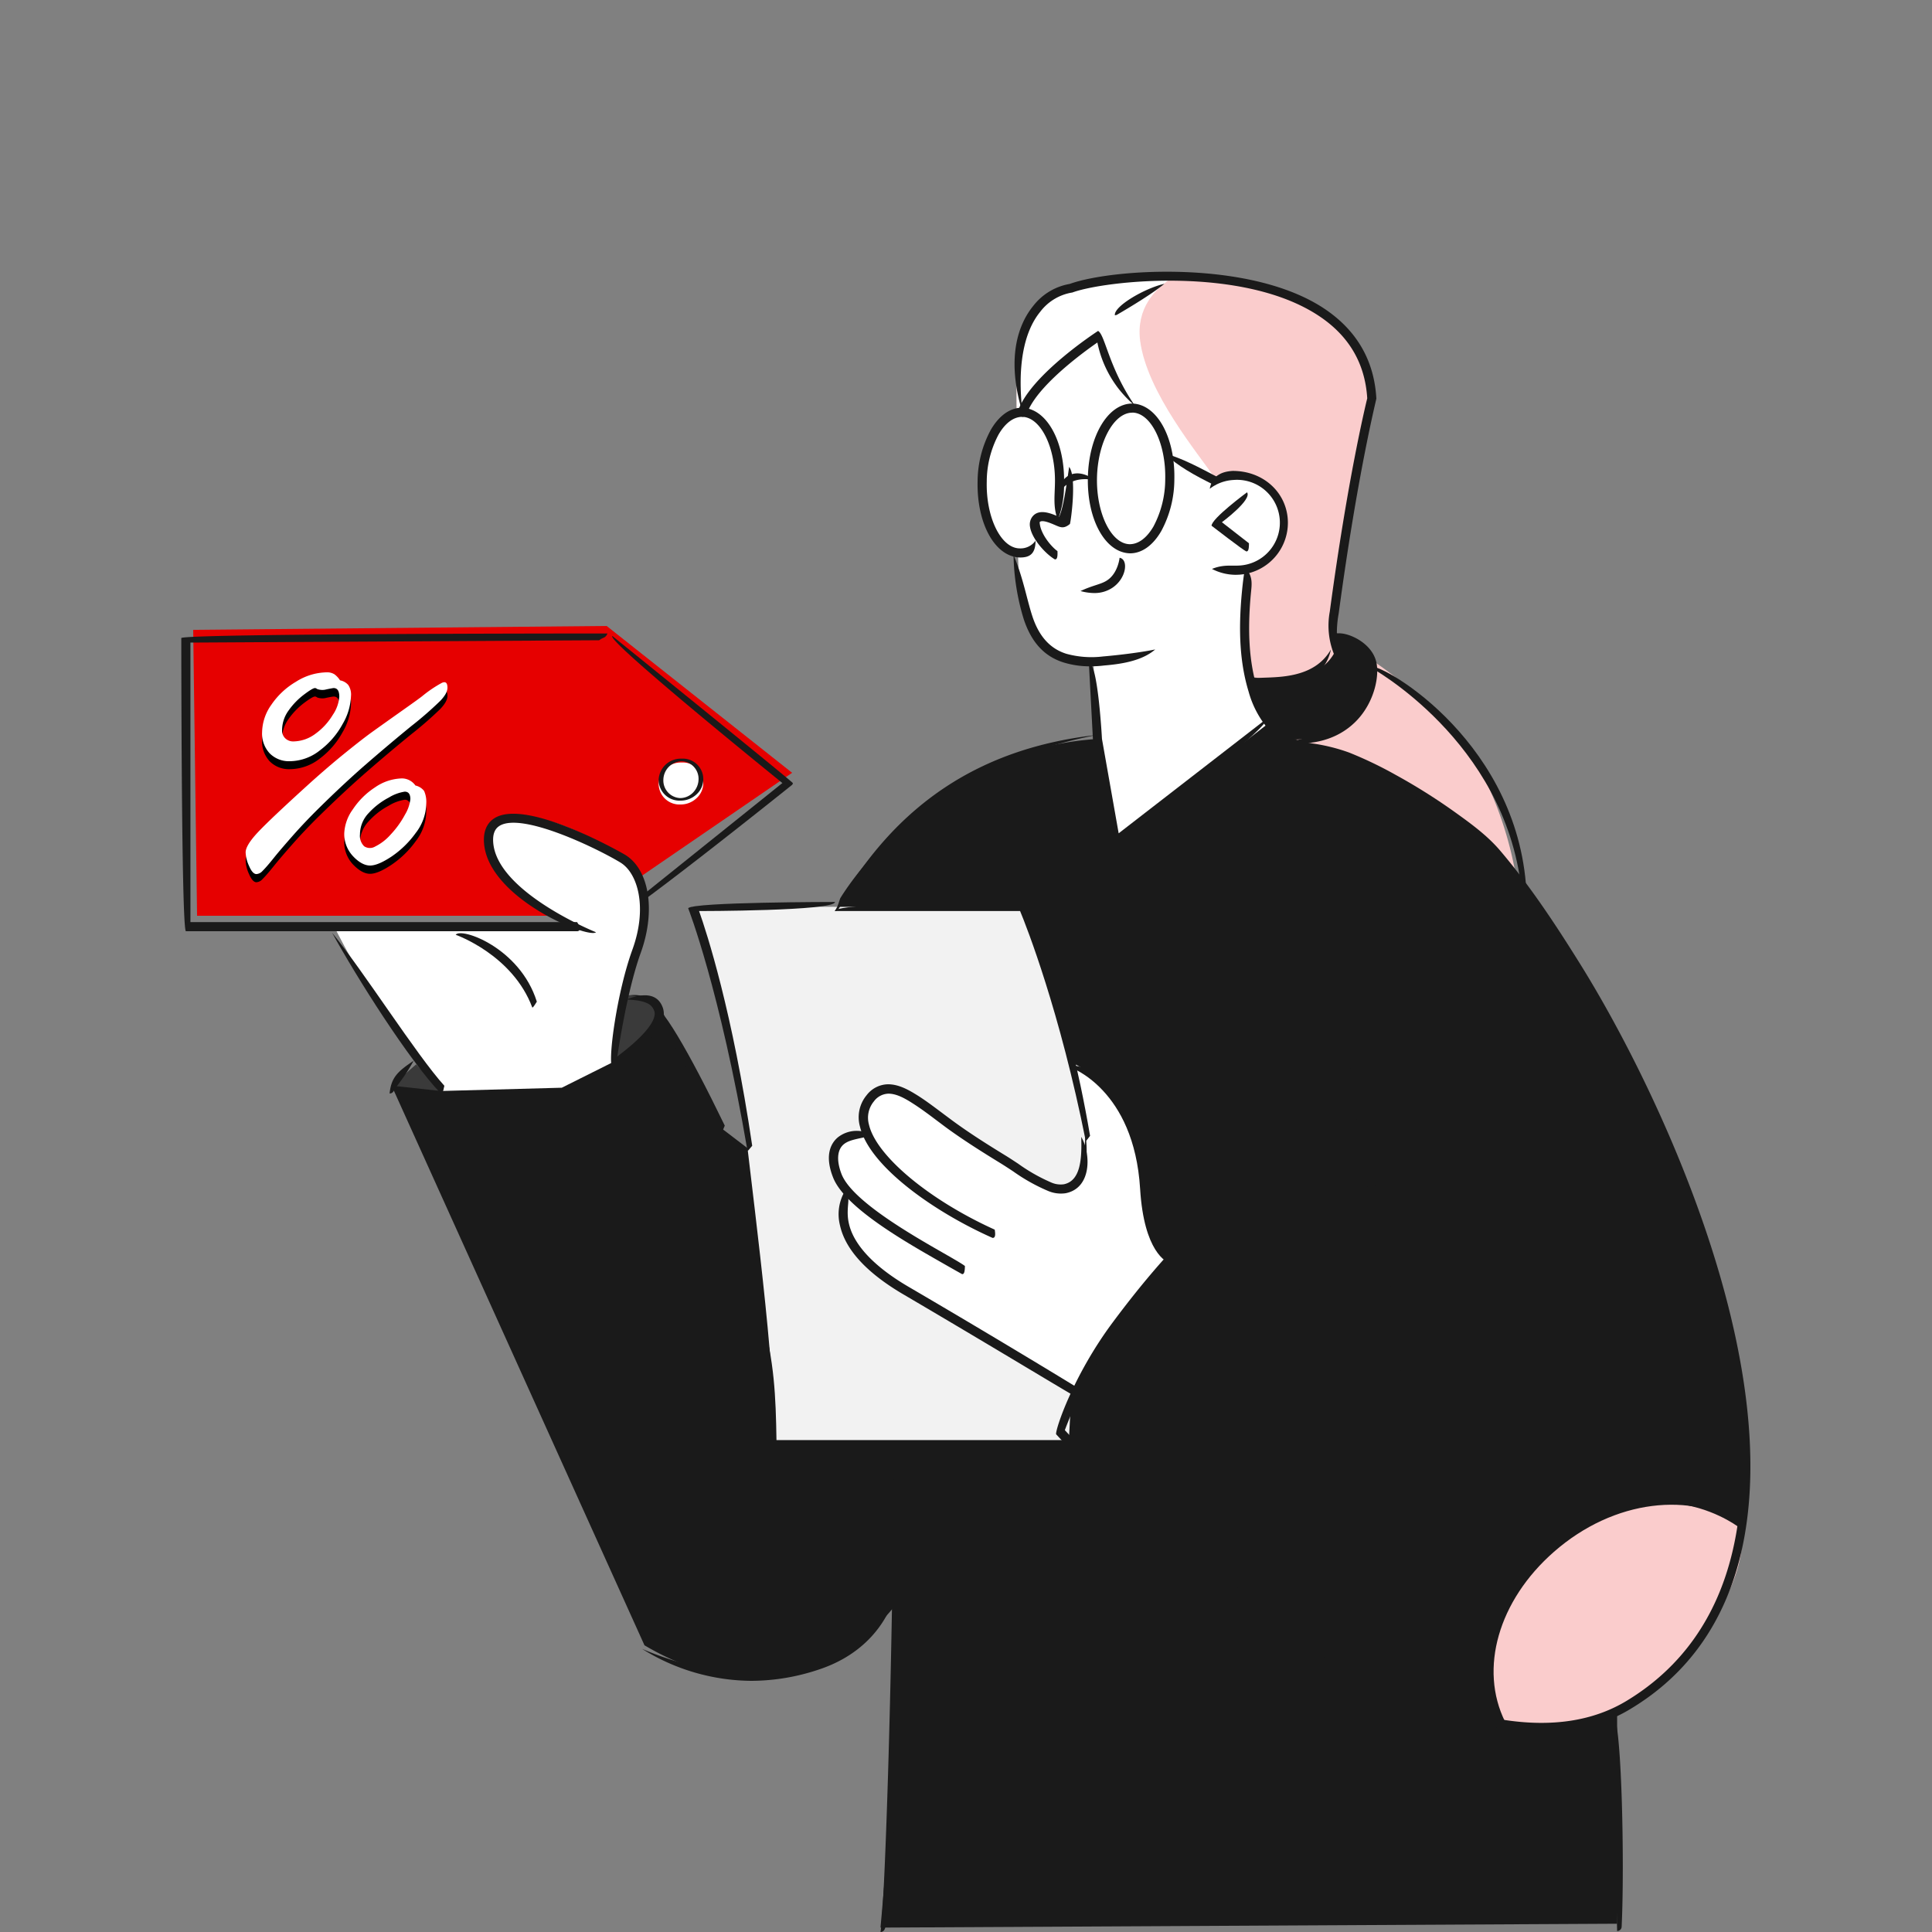 <svg id="Layer_1" data-name="Layer 1" xmlns="http://www.w3.org/2000/svg" viewBox="0 0 500 500"><rect x="0" y="0" width="500" height="500" fill="#808080" stroke="none"/><defs><style>.cls-1{fill:#e60000;}.cls-2{fill:#1a1a1a;}.cls-3{fill:#fff;}.cls-4{fill:#facccc;}.cls-5{fill:#f2f2f2;}.cls-6{fill:#3a3a3a;}</style></defs><title>illustrations</title><polygon class="cls-1" points="50 163 51 237 151 237 205 200 157 162 50 163"/><path class="cls-2" d="M328.45,187.07s4.17,5.24,8.41,6,33.52,5.37,56.87,35.74,43.18,75.68,48.53,95.41,17.81,66.23,0,94.58a45.8,45.8,0,0,1-23.75,24.06v55l-190.64,1s2.84-30.46,3.34-49.42.1-33.53.1-33.53-24.83,33.36-64.52,9.89L101.36,281s55.43-23.86,62.79-23.49a8.24,8.24,0,0,1,8.18,6.9l14.24,27.47,8.39,6.41,22.49-65.81s22.6-38.16,66-41.2Z"/><path class="cls-3" d="M328.45,187.07a37.12,37.12,0,0,1-6.2-22.67c.63-13.69,1.17-17.37,1.17-17.37s10.23-4.58,8.71-14.74-10.1-10.36-17.86-8.69L302,116.36s-1.33-9.36-9.25-10.72c0,0-7.07-9.42-7.27-19,0,0-15.83,8-20.29,20.07,0,0-10.73-.17-11,16.9s9.3,20,9.3,20-.18,19.33,7.54,24.28S283,170.58,283,170.58l.5,20.67,5.22,26.61Z"/><path class="cls-2" d="M323.42,175.14s7.34,1.81,13.29,0a16.47,16.47,0,0,0,8.76-6.45l-.35-5.18a23.55,23.55,0,0,1,7.67,5.18c4.21,4,3.22,14.14-5.48,19.43s-14.76,3.13-14.76,3.13S325.31,186.33,323.42,175.14Z"/><path class="cls-4" d="M356.06,171.54s19.94,13.33,27.53,28.64a95.56,95.56,0,0,1,9.08,28.64A79,79,0,0,0,364,203.39c-19.2-10-29.5-12-29.5-12s12.53.41,16.55-7A50,50,0,0,0,356.06,171.54Z"/><path class="cls-4" d="M345.47,168.69s-1.5-7.78,3.29-33.39S355,103.2,355,103.2s1.21-19.55-21.28-26.65-46.27-5.88-56.62-2-13.95,12.91-14,20.3,0,11,0,11c1.87,0,5.89-9,21.22-19.28,0,0,4,15.32,8.4,19,0,0,7.85.78,9.25,10.72,0,0,8.74,6,12.29,7.24,0,0,4.27-2.7,9.93.22a14.43,14.43,0,0,1,7.93,14.38c-.44,6-8.71,8.83-8.71,8.83s-1.82,11.31-1.21,18.66,1.21,9.45,1.21,9.45S340.28,178.87,345.47,168.69Z"/><path class="cls-5" d="M281,291.85s-9.77-44.86-16-57.06l-85.79-.18s11.64,40,13.89,59.54,8.78,69.6,6.71,79.68h76.75Z"/><path class="cls-3" d="M302.92,325.77s-7-7.33-6.64-17.6-2.29-17.23-7.72-24.1S277.27,275,277.27,275L281,294.15s2.14,15-6.77,13.55-39.12-25.35-39.12-25.35-6.06-2.12-9.06,1-1,11.38-1,11.38-6.55-1-9,2,3.6,12.19,3.6,12.19a8.82,8.82,0,0,0-1.41,5.53c.4,2.9.18,11.43,20.18,21.93s40,24,40,24S292.94,333.72,302.92,325.77Z"/><path class="cls-6" d="M158.39,275l3.19-17.5s9.24-.07,9,5.74S158.39,275,158.39,275Z"/><polygon class="cls-6" points="107.71 275.45 101.36 280.97 114.09 282.35 107.71 275.45"/><path class="cls-4" d="M450.68,395.74s-21.51-17.74-47.74,3.8-15,46.6-15,46.6,26.68,7.44,46.38-14.84S450.68,395.74,450.68,395.74Z"/><path class="cls-3" d="M303.93,71.52c-11.36-.41-21.11.92-26.8,3.08-10.37,3.93-13.95,12.91-14,20.3s0,11,0,11c1.87,0,5.89-9,21.22-19.28,0,0,4,15.32,8.4,19,0,0,7.85.78,9.25,10.72,0,0,8.74,6,12.29,7.24-4.07-6.06-17.44-21.88-19.22-35.36C294,79.86,298.82,74.64,303.93,71.52Z"/><path class="cls-2" d="M345.47,169.87a19.92,19.92,0,0,1-1.32-11.61c4.57-34,9.19-53.14,9.69-55.17-.55-9-4.69-16.08-12.31-21.2-19.74-13.3-55.79-9.23-64-6.19a13,13,0,0,0-8.33,5c-4.35,5.33-5.94,14.32-4.59,26-3.79-12.29-2-21.66,2.82-27.57a15.19,15.19,0,0,1,9.42-5.65c10.75-3.91,46.8-6.43,66,6.48,8.32,5.59,12.81,13.4,13.35,23.2-.08.55-4.92,19.73-9.74,55.54,0,.14-1.16,5.45.14,9.68C345.7,169.86,345.59,169.87,345.47,169.87Z"/><path class="cls-2" d="M216.06,235.78c15.49-27.92,38-42.25,67.83-45.58-28.81,5.59-50.76,19.56-66.84,45A1.16,1.16,0,0,1,216.06,235.78Z"/><path class="cls-2" d="M282.24,172.44a23,23,0,0,1-7-1c-5-1.57-8.33-5.24-10.3-11.21a59.94,59.94,0,0,1-2.64-16.65c2.59,6.28,3.39,11.37,4.88,15.92,1.71,5.19,4.58,8.37,8.76,9.69a24.52,24.52,0,0,0,9.51.7c3.88-.33,9.56-1,13.51-1.81-3.57,3.12-9.37,3.83-13.32,4.16C284.47,172.39,283.32,172.44,282.24,172.44Z"/><path class="cls-2" d="M314.26,125.54c-5.2-2.57-9.35-4.86-13.08-8.31,5.12,1.52,9.13,3.74,13.63,6.09C315.1,125.31,314.69,125.54,314.26,125.54Z"/><path class="cls-2" d="M264.59,107.88c-1-.27-1.33-.95-1.11-1.56,3.19-9.21,20-20.21,20.7-20.68,1.83,1,2.75,9.54,9.52,19.33A28.74,28.74,0,0,1,284,88.64c-4.21,2.92-15.85,11.52-18.26,18.45A1.17,1.17,0,0,1,264.59,107.88Z"/><path class="cls-2" d="M319.85,148.76a13.45,13.45,0,0,1-6.19-1.52c2.86-1.17,4.86-.76,6.88-.87a11.1,11.1,0,1,0-1.38-22.15,11,11,0,0,0-6.08,2.28c.68-3.51,3.24-4.47,5.94-4.63,7.88,0,13.81,5.46,14.26,12.58a13.48,13.48,0,0,1-12.58,14.28Z"/><path class="cls-2" d="M322.55,142.71c-.72-.25-9-6.65-9-6.65,0-1.88,9.18-8.65,9.18-8.65,1.4,1.89-6.5,7.74-6.5,7.74l7,5.45C323.25,142.54,322.9,142.71,322.55,142.71Z"/><path class="cls-2" d="M288.69,219c-1.16-1-5.83-27.47-5.83-27.47l-1.06-20c2.34-.12,3.39,19.71,3.39,19.71l4.32,24.42,38.22-29.59c1.44,1.86-38.32,32.65-38.32,32.65A1.17,1.17,0,0,1,288.69,219Z"/><path class="cls-2" d="M249,329.75c-1.41-.78-3.36-1.89-5.83-3.3-9.17-5.24-24.53-14-27.56-21.7-2.46-6.21-.23-9.23,1.31-10.47a7.9,7.9,0,0,1,8.76-.55c-2.71,1-5.57,1-7.28,2.38s-2,4.16-.6,7.77c2.73,6.91,18.23,15.76,26.55,20.52,2.64,1.52,4.55,2.61,5.37,3.24C249.7,329.59,249.35,329.75,249,329.75Z"/><path class="cls-2" d="M278.45,361.47c-.8-.29-20-12-44.48-26.38-9.63-5.62-15.21-11.67-16.59-18a11.84,11.84,0,0,1,1.32-8.92c1.85,1.47,0,4.19,1,8.5,1.24,5.52,6.58,11.18,15.45,16.36,24.54,14.35,43.72,26.11,43.91,26.23C279.23,361.27,278.85,361.47,278.45,361.47Z"/><path class="cls-2" d="M281,295.33c-6.74-33.75-15.3-55.44-17-59.55H216.06c0-2.35,48.68-2.35,48.68-2.35,1.18.93,11.14,23.91,17.37,60.53C281.09,295.33,281,295.33,281,295.33Z"/><path class="cls-2" d="M193.46,297.87c-7.18-41.92-15.28-62.62-15.36-62.82,1.09-1.62,38-1.62,38-1.62,0,2.35-35.18,2.35-35.18,2.35,2,5.64,8.64,26,13.75,60.74C193.58,297.86,193.52,297.87,193.46,297.87Z"/><path class="cls-2" d="M276.54,375H199.79c-1.34-12.93-1.74-22.46-2.58-34,3.16,11.08,3.57,20.39,3.74,31.69h75.59C277.72,374.48,277.19,375,276.54,375Z"/><path class="cls-2" d="M227.87,500c1-5.4,3.08-62.33,3.48-126.18,2.07,46.52.48,121.76-2.55,125.72A1.17,1.17,0,0,1,227.87,500Z"/><path class="cls-2" d="M418.51,499.75c-.4-17.42-1.17-55.85-1.18-56.24,2.37.35,3.14,38.85,2.35,55.12A1.16,1.16,0,0,1,418.51,499.75Z"/><path class="cls-2" d="M371.43,362.66c-20.64-39.55-23.14-101.88-23.16-102.5,2.39.53,4.86,62.36,24.21,100.79C371.79,362.62,371.6,362.66,371.43,362.66Z"/><path class="cls-2" d="M273,144.77c-2.46-1.45-6-5.38-6.44-8.48a3.34,3.34,0,0,1,.72-2.7c1.73-2,4.78-.71,6.8.17,1.12-2.15,2-8.68,2.61-12.93,2,2.54.52,13.65.21,14.77-1.55,1.29-2.42.9-3.74.33s-3.5-1.51-4.1-.8c.12,3,3.1,6.45,4.61,7.49C273.77,144.59,273.4,144.77,273,144.77Z"/><path class="cls-2" d="M283.2,153.48a13.39,13.39,0,0,1-3.56-.52c3.27-1.55,5.44-1.73,7-2.85,2.71-1.86,3.11-5.72,3.11-5.76,2.32.42,1.83,5.22-1.77,7.7A8.28,8.28,0,0,1,283.2,153.48Z"/><path class="cls-2" d="M302.91,327c-1.07-.33-6.85-3-7.85-19.34-1.57-25.79-18-31.44-18.16-31.49,1.48-2,18.85,4,20.51,31.34.91,14.83,5.91,17.2,6,17.23C303.81,326.67,303.37,327,302.91,327Z"/><path class="cls-2" d="M256.88,320.37c-15.09-6.7-31.91-18.52-34.33-28.84a8.94,8.94,0,0,1,1.73-8.09,7.11,7.11,0,0,1,5.54-2.83c2.86,0,5.43,1.5,7.82,3,2.19,1.4,4.29,3,6.32,4.52l2.51,1.87c4.5,3.31,9.19,6.25,13.57,8.94,1.14.69,2.26,1.44,3.41,2.19A45.61,45.61,0,0,0,272,306a6,6,0,0,0,3.31.49c4.3-.87,4.71-6.41,4.51-12.27,2.5,4.23,2.8,13.2-4,14.58a8.46,8.46,0,0,1-4.61-.6,47.43,47.43,0,0,1-9-5.05c-1.12-.73-2.23-1.47-3.34-2.15-4.42-2.71-9.16-5.68-13.74-9-.85-.62-1.68-1.26-2.53-1.89-2-1.51-4.06-3.06-6.17-4.42s-4.32-2.65-6.52-2.65a4.84,4.84,0,0,0-3.75,2,6.65,6.65,0,0,0-1.26,6.06c1.89,8.05,15.57,19.46,32.53,27.13C257.76,320.12,257.33,320.37,256.88,320.37Z"/><path class="cls-2" d="M288.52,81.58c-.24-2.39,7.93-7.06,12.82-8.13-4,3.29-12.16,7.93-12.24,8A1.25,1.25,0,0,1,288.52,81.58Z"/><path class="cls-2" d="M194.4,435a53.94,53.94,0,0,1-28.21-8.26c15.22,6.45,30,8.13,45.28,3,8.05-2.71,15-8.36,20.06-16.31-3.37,9.68-10.74,15.65-19.31,18.54A55.27,55.27,0,0,1,194.4,435Z"/><path class="cls-2" d="M186.57,293c-10.49-20-17.9-32.73-18-32.86,2.11-1.06,9.57,11.7,19,31.17C186.92,293,186.74,293,186.57,293Z"/><path class="cls-2" d="M100.83,283c.41-4.16,2.1-5.72,6.22-8.48-2.47,4.49-4,5.88-5.21,7.91A1.17,1.17,0,0,1,100.83,283Z"/><path class="cls-2" d="M144.68,283c16.73-9.34,25.95-17.72,24.63-21.43-.48-1.35-1.72-2.74-7.24-2.88,5.59-2.22,8.4-.89,9.46,2.09,2.4,6.75-12,16.21-26.4,22.13A1.17,1.17,0,0,1,144.68,283Z"/><path class="cls-2" d="M264,144.28c-6.5-.14-11.22-8.76-11-19.63a28.41,28.41,0,0,1,3.39-13.36c2.15-3.73,5-5.77,8.08-5.77,6.43.15,11.15,8.77,10.91,19.63a25.91,25.91,0,0,1-1.62,9.46c-1.21-3.4-.82-5.75-.74-9.51.21-9.23-3.66-17.11-8.44-17.22-2.3,0-4.45,1.63-6.16,4.59a26.06,26.06,0,0,0-3.05,12.23c-.21,9.23,3.66,17.11,8.45,17.22a4.76,4.76,0,0,0,4.18-2C268,143.47,266.35,144.28,264,144.28Z"/><path class="cls-2" d="M292.46,143.2c-6.44-.14-11.16-8.76-10.92-19.62s5.26-19.14,11.47-19.14c6.42.15,11.15,8.76,10.91,19.63a28.29,28.29,0,0,1-3.38,13.36C298.38,141.16,295.52,143.2,292.46,143.2Zm.55-36.4c-4.75,0-8.91,7.66-9.11,16.83s3.66,17.1,8.45,17.21c2.29,0,4.44-1.63,6.16-4.58A26.13,26.13,0,0,0,301.56,124c.2-9.23-3.67-17.11-8.45-17.22Z"/><path class="cls-3" d="M176.09,208.2a5.38,5.38,0,0,1-5.63-5.5,5.74,5.74,0,0,1,5.91-5.36,5.31,5.31,0,0,1,3.88,9.25A6,6,0,0,1,176.09,208.2Z"/><path class="cls-2" d="M176.09,207.2a5.38,5.38,0,0,1-5.63-5.5,5.74,5.74,0,0,1,5.91-5.36,5.31,5.31,0,0,1,3.88,9.25A6,6,0,0,1,176.09,207.2Zm.28-10.2a4.9,4.9,0,0,0-4.69,4.72,4.56,4.56,0,0,0,4.35,4.82,4.67,4.67,0,0,0,3.18-1.28,5,5,0,0,0,1.57-3.44,4.56,4.56,0,0,0-4.36-4.82Z"/><path class="cls-2" d="M274.17,126.78c.49-3.69,4.42-6.1,9.26-2.48-5.55-1.22-8.05,1.7-8.33,2A1.16,1.16,0,0,1,274.17,126.78Z"/><path class="cls-2" d="M205.19,202.66c-.28-.53-46.71-38.06-46.71-38.06-1.79,1.05,44,38.05,44,38.05l-45.91,36.83c1.78,1.05,48.35-36.3,48.35-36.3A.67.67,0,0,0,205.19,202.66Z"/><path class="cls-2" d="M399.13,448.18c-37.46,0-88.35-36.38-125.81-77-.2-1.3,4.48-15.29,14.64-28.93,13.47-18.11,21.8-25.05,22.15-25.33,1.87.23,51,31.49,77.65,57.53C361.44,352,317.22,323.32,311,319.31c-2.19,2-9.92,9.31-21.11,24.35a109.82,109.82,0,0,0-14.31,26.46c45.3,48.93,110,91.61,145.48,70,14.07-8.54,23.26-21.51,27.3-38.56,11.54-48.62-20.76-118.09-41.66-151.47-5.93-9.48-12.47-19.5-20.15-28.49-2.82-3.32-6.41-6-10.46-9a151.24,151.24,0,0,0-15.9-10.07A100.63,100.63,0,0,0,348.37,197a46,46,0,0,0-9.08-2.25c-.87-.15-1.75-.3-2.65-.47a14.28,14.28,0,0,1-6.51-3.59,25.36,25.36,0,0,1-7-11.73c-2.19-7.2-2.73-15.46-1.7-26,.22-2.29.48-4.28.8-6.09,2,2.16,1.76,4.09,1.54,6.32-1,10.23-.48,18.2,1.62,25.09a22.78,22.78,0,0,0,6.28,10.65,12,12,0,0,0,5.38,3l2.63.48a47,47,0,0,1,9.52,2.37,102.7,102.7,0,0,1,12,5.76,153.34,153.34,0,0,1,16.15,10.23c4.18,3,7.88,5.84,10.88,9.36,7.76,9.11,14.37,19.2,20.35,28.76,21.09,33.69,53.66,103.89,41.95,153.26-4.2,17.69-13.74,31.16-28.36,40C415.45,446.31,407.63,448.18,399.13,448.18Z"/><path class="cls-2" d="M393.73,230c-4.34-38.38-38.91-57.23-39.25-57.42,1.46-1.88,37.15,17.54,40.42,56.14C393.8,230,393.76,230,393.73,230Z"/><path class="cls-2" d="M330.72,177.23a30.59,30.59,0,0,1-7.63-1c.81-2.22,15.58,1.92,21.36-8.16C342.77,175.77,336,177.23,330.72,177.23Z"/><path class="cls-2" d="M335.87,192.43a32.3,32.3,0,0,1-3.45-.19c7.65-1.53,13.55-3.46,17.42-7.87s4.67-10,4.05-12.55c-1-4-6.9-6.54-9.11-7.19,1.05-2.15,9.92.54,11.39,6.64.87,3.6-.44,10-4.56,14.66C348.9,189,344.05,192.43,335.87,192.43Z"/><path class="cls-2" d="M388.48,447.32c-8.36-15.35-3.06-34.16,12.13-47.47,16.47-14.4,37.85-16.49,50.85-5-13.68-9-33.76-6.85-49.3,6.76-14.37,12.59-19.44,30.27-12.63,44C388.83,447.28,388.65,447.32,388.48,447.32Z"/><path class="cls-3" d="M158.39,275s5.27-21.58,6.37-28.8S169,229.66,163,223.74s-19.61-11.94-25.28-12-10,.41-11,4.43-1.34,11.75,22,24L87,240.8s12.38,24.82,27.1,41.55l31.29-.85Z"/><path class="cls-2" d="M114.09,283c-8.29-8.65-21.76-30-28.14-41.6C94.2,251.51,107.77,273,115,281,114.65,282.87,114.37,283,114.09,283Z"/><path class="cls-2" d="M137.76,260.75c-5.08-13.63-19.68-18.78-19.83-18.83,1.41-2,16.64,3.35,21,17.31C138,260.74,137.88,260.75,137.76,260.75Z"/><path class="cls-2" d="M149.35,241H48.1c-1.18-1.18-1.18-75.88-1.18-75.88,1.18-1.18,110.28-1.18,110.28-1.18a1.86,1.86,0,0,1-.77,1c-.2.12-.36.15-.71.34a4.28,4.28,0,0,0-.66.42l-105.78.6v72.34H149.35C150.53,240.45,150,241,149.35,241Z"/><path class="cls-2" d="M158.39,276.15c-1.07-2.06,1.29-19.42,5.27-30.37s1.39-19.84-3.1-22.56c-6-3.64-25.37-13.06-31.25-9.51-1.24.75-1.79,2.1-1.68,4.13.72,12.94,26.36,23.33,26.62,23.43-2,1.74-28.17-8.87-29-23.29-.21-3.68,1.41-5.45,2.81-6.29,8.48-5.11,33.44,9.37,33.69,9.51,6.31,3.84,8,14.51,4.08,25.38-3.89,10.71-6.29,28.38-6.32,28.55A1.16,1.16,0,0,1,158.39,276.15Z"/><path d="M63.57,222.71c0-1.28,1.15-3.11,3.45-5.51s6.74-6.58,13.31-12.53q4.74-4.28,9.07-7.77c2.89-2.33,5.15-4.08,6.79-5.28s4.11-2.94,7.39-5.26,5.21-3.7,5.78-4.16a31.3,31.3,0,0,1,5-3.38q1.44-.65,1.44,1.26c0,1-.63,2.12-1.89,3.44a96.16,96.16,0,0,1-7.44,6.48q-5.53,4.5-11.39,9.59T82.37,211.41q-3.42,3.38-6.44,6.79c-2,2.27-3.73,4.26-5.12,6s-2.35,2.8-2.89,3.33a2.28,2.28,0,0,1-1.56.79c-.66,0-1.3-.69-1.89-2.07A9.15,9.15,0,0,1,63.57,222.71ZM88,178.17a3.71,3.71,0,0,1,2.13,1.2,4.47,4.47,0,0,1,.71,2.83,15.43,15.43,0,0,1-2.18,7.29,21,21,0,0,1-5.84,6.78A12.68,12.68,0,0,1,75,199.06a7,7,0,0,1-5.17-2,7.5,7.5,0,0,1-2-5.53,12.62,12.62,0,0,1,2.41-7.11,19.87,19.87,0,0,1,6.35-5.93,15.27,15.27,0,0,1,7.91-2.36,3.58,3.58,0,0,1,2.06.51A5.81,5.81,0,0,1,88,178.17ZM75.88,194a9.76,9.76,0,0,0,5.78-2,16.48,16.48,0,0,0,4.47-4.82,9.61,9.61,0,0,0,1.68-4.69c0-1.49-.49-2.23-1.47-2.23-.12,0-.73.1-1.82.32a3.91,3.91,0,0,1-2.44-.08.89.89,0,0,0-.26-.16.62.62,0,0,0-.31-.08c-.41,0-1.35.56-2.84,1.68a18.63,18.63,0,0,0-4,4.15A8.68,8.68,0,0,0,73,191.1a2.72,2.72,0,0,0,.85,2.09A2.89,2.89,0,0,0,75.88,194Zm31.63,11.42a3.88,3.88,0,0,1,2.25,1.4,7,7,0,0,1,.55,3.35,12.69,12.69,0,0,1-2.7,7.5,24.79,24.79,0,0,1-6.23,6.09q-3.52,2.38-5.61,2.38t-4.43-2.44a8.37,8.37,0,0,1-2.25-5.89,11.47,11.47,0,0,1,2.23-6.22,19.87,19.87,0,0,1,5.75-5.69,12.77,12.77,0,0,1,7-2.31A4.29,4.29,0,0,1,107.51,205.4ZM93.16,218a3.78,3.78,0,0,0,1.07,3.09,2.65,2.65,0,0,0,2.86.08,13,13,0,0,0,4-3.09,24,24,0,0,0,3.74-5.2,9.77,9.77,0,0,0,1.37-4c0-1.27-.49-1.91-1.46-1.91a11.06,11.06,0,0,0-4.1,1.52,18.93,18.93,0,0,0-5.21,4.05A8,8,0,0,0,93.16,218Z"/><path class="cls-3" d="M63.57,220.6q0-1.9,3.45-5.5t13.31-12.54q4.74-4.26,9.07-7.76t6.79-5.28q2.48-1.78,7.39-5.26c3.29-2.32,5.21-3.7,5.78-4.17a31.74,31.74,0,0,1,5-3.37q1.44-.65,1.44,1.26c0,1-.63,2.12-1.89,3.43a91.89,91.89,0,0,1-7.44,6.48q-5.53,4.52-11.39,9.59T82.37,209.31q-3.42,3.38-6.44,6.78c-2,2.28-3.73,4.26-5.12,6s-2.35,2.8-2.89,3.33a2.28,2.28,0,0,1-1.56.79c-.66,0-1.3-.69-1.89-2.07A9.15,9.15,0,0,1,63.57,220.6ZM88,176.07a3.71,3.71,0,0,1,2.13,1.2,4.42,4.42,0,0,1,.71,2.82,15.43,15.43,0,0,1-2.18,7.3,21,21,0,0,1-5.84,6.78A12.68,12.68,0,0,1,75,197a7,7,0,0,1-5.17-2,7.46,7.46,0,0,1-2-5.52,12.62,12.62,0,0,1,2.41-7.11,19.76,19.76,0,0,1,6.35-5.93A15.27,15.27,0,0,1,84.5,174a3.58,3.58,0,0,1,2.06.51A5.81,5.81,0,0,1,88,176.07ZM75.88,191.88a9.76,9.76,0,0,0,5.78-2A16.48,16.48,0,0,0,86.13,185a9.61,9.61,0,0,0,1.68-4.69c0-1.49-.49-2.24-1.47-2.24-.12,0-.73.11-1.82.33a3.91,3.91,0,0,1-2.44-.08,1.17,1.17,0,0,0-.26-.17.75.75,0,0,0-.31-.08c-.41,0-1.35.57-2.84,1.69a18.58,18.58,0,0,0-4,4.14A8.73,8.73,0,0,0,73,189a2.73,2.73,0,0,0,.85,2.1A2.93,2.93,0,0,0,75.88,191.88Zm31.63,11.41a3.89,3.89,0,0,1,2.25,1.41,7,7,0,0,1,.55,3.35,12.64,12.64,0,0,1-2.7,7.49,25,25,0,0,1-6.23,6.1C99,223.22,97.16,224,95.77,224s-2.93-.82-4.43-2.44a8.39,8.39,0,0,1-2.25-5.89,11.47,11.47,0,0,1,2.23-6.22,19.87,19.87,0,0,1,5.75-5.69,12.77,12.77,0,0,1,7-2.31A4.31,4.31,0,0,1,107.51,203.29ZM93.16,215.93A3.78,3.78,0,0,0,94.23,219a2.65,2.65,0,0,0,2.86.08,13,13,0,0,0,4-3.09,24,24,0,0,0,3.74-5.2,9.77,9.77,0,0,0,1.37-4c0-1.27-.49-1.91-1.46-1.91a11.06,11.06,0,0,0-4.1,1.52,18.93,18.93,0,0,0-5.21,4A8,8,0,0,0,93.16,215.93Z"/></svg>